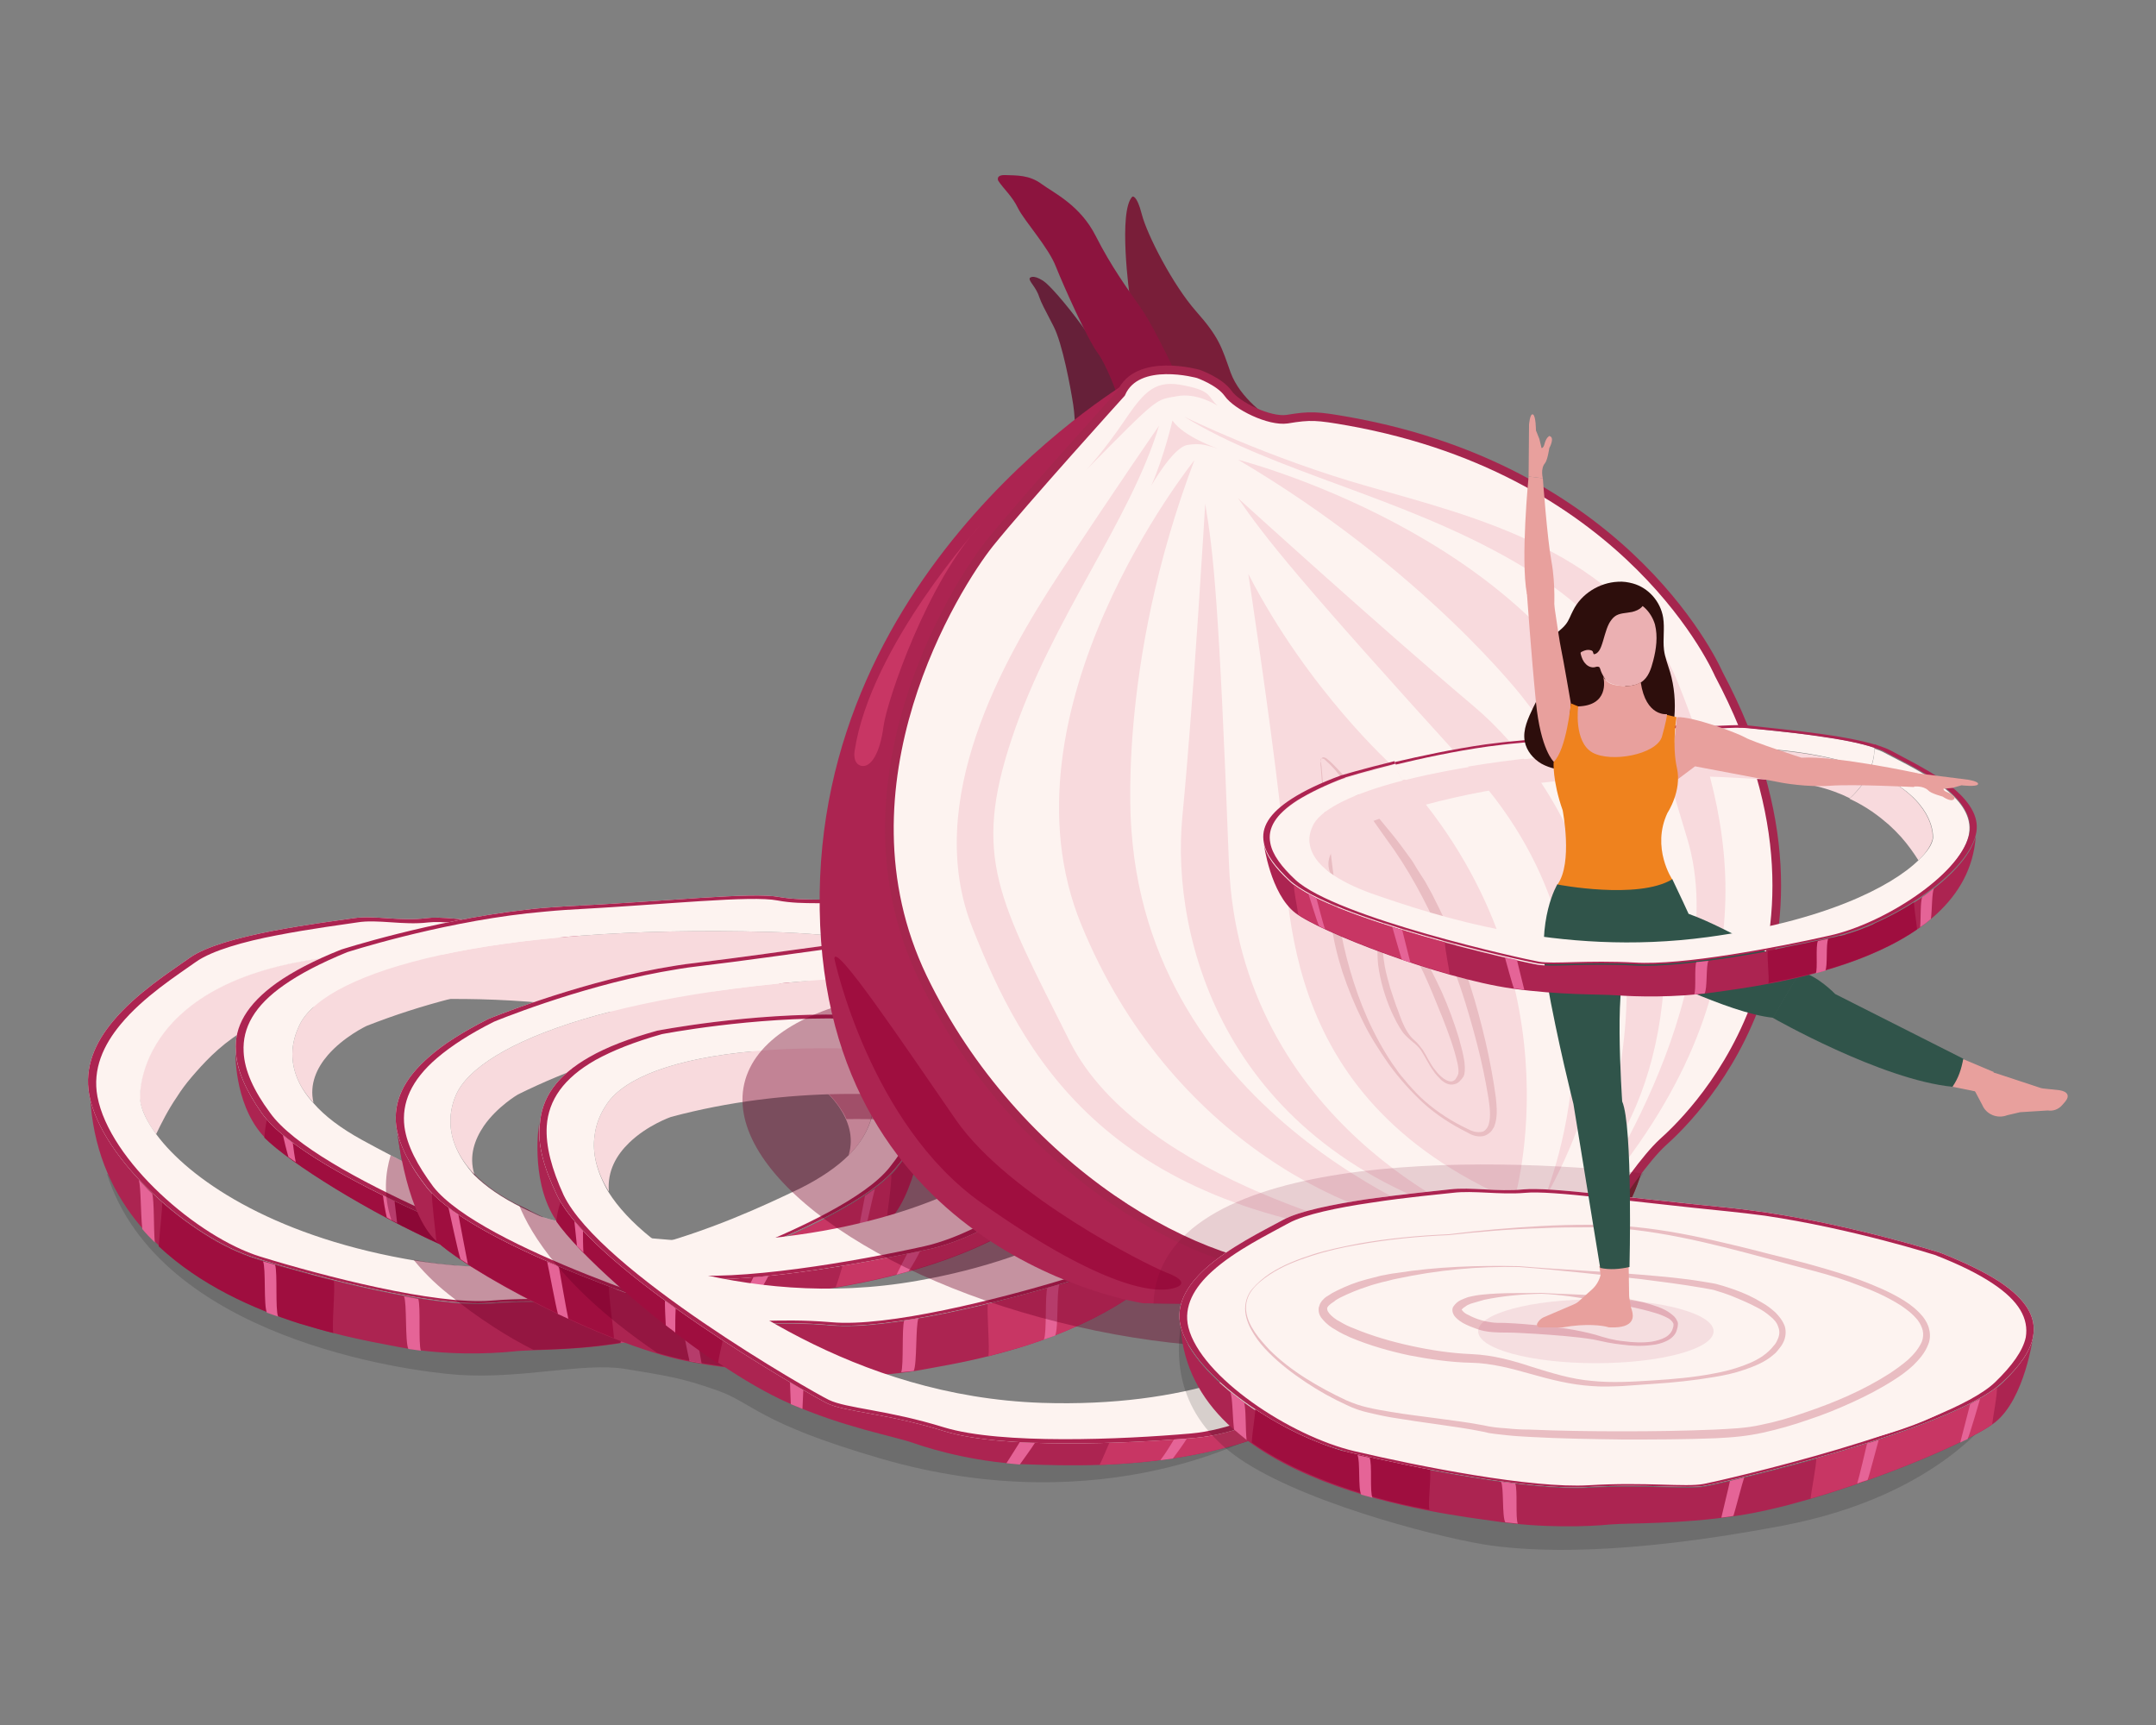 <?xml version="1.0" encoding="utf-8"?>
<!-- Generator: Adobe Illustrator 25.0.0, SVG Export Plug-In . SVG Version: 6.00 Build 0)  -->
<svg version="1.1" id="Layer_1" xmlns="http://www.w3.org/2000/svg" xmlns:xlink="http://www.w3.org/1999/xlink" x="0px" y="0px"
	 viewBox="0 0 500 400" style="enable-background:new 0 0 500 400;" xml:space="preserve">
<rect x="0" y="0" width="500" height="400" fill="#808080" stroke="none"/>
<style type="text/css">
	.st0{opacity:0.15;fill:#060000;}
	.st1{fill:#AC2451;}
	.st2{fill:#C83664;}
	.st3{fill:#E56497;}
	.st4{fill:#9F0E3F;}
	.st5{fill:#F8DADD;}
	.st6{fill:#FDF3F0;}
	.st7{opacity:0.4;fill:#710129;}
	.st8{opacity:0.4;}
	.st9{fill:#710129;}
	.st10{fill:#791E39;}
	.st11{fill:#662039;}
	.st12{fill:#8C143E;}
	.st13{fill:#6F242F;}
	.st14{fill:#FDF3F0;stroke:#A5264E;stroke-width:2;stroke-miterlimit:10;}
	.st15{fill:#E9BDC2;}
	.st16{opacity:0.15;fill:#710129;}
	.st17{opacity:0.1;fill:#AC2451;}
	.st18{fill:#E8A09D;}
	.st19{fill:#30544A;}
	.st20{fill:#2D0E0C;}
	.st21{fill:#EBB0B2;}
	.st22{fill:#EF821E;}
</style>
<g>
	<g>
		<path class="st0" d="M292.9,332.1c0,0-36.2,21.4-88.7,6.1c-28.5-8.3-29.4-12.8-37.9-15.8c-8.5-3-11.9-3.4-21.5-5
			c-9.6-1.5-23.6,2.4-38.6,1.4c-12.3-0.9-69.3-8.6-81.4-46.6c0,0,57,30.9,72.7,31.8c15.7,0.9,50.7,1.7,50.7,1.7l13.5,5.7l63.1,17.5
			L292.9,332.1z"/>
		<g>
			<g>
				<path class="st1" d="M215,257L215,257c-0.6,4.4-3.1,9-7,13.9c-11.4,14.3-63.4,30-67.6,31c-4.2,1-13.4-0.7-26.6,0.4
					c-13.3,1-39.5-5.8-54.4-10.4c-14.9-4.6-35.6-22.7-38.5-37.8c2.4,47.7,60.4,56,71.3,58.2c10.9,2.1,21.7,1.6,26.6,1.1
					c4.9-0.6,15.4,0,28.8-2.6c19.6-3.8,52.2-21,58.9-28.1C213.1,275.6,215,257,215,257z"/>
				<path class="st2" d="M206.7,272.3c-7.4,7.7-25.7,15.6-41.2,21.4c0.1,1.6-1.2,10.3-1.3,12c16.9-6.5,35.3-16.7,41.3-22.2
					C205.7,282.1,206.9,273.7,206.7,272.3z"/>
				<path class="st3" d="M200.6,277.3c-0.3,1.6-1.9,10.1-2.3,11.5c0.6-0.4,1.1-0.7,1.7-1.1c0.6-1.7,2.4-10.3,2.9-12
					C202.1,276.2,201.4,276.8,200.6,277.3z"/>
				<path class="st3" d="M177.1,289.2c-0.3,1.7-1.9,10.4-2.3,12c0.8-0.4,1.6-0.7,2.4-1.1c0.5-1.7,2.2-10.4,2.6-12.1
					C178.9,288.4,178,288.8,177.1,289.2z"/>
				<path class="st3" d="M145.9,300.4c-0.2,1.4-1.7,9.7-2,11c0.9-0.1,1.8-0.3,2.8-0.5c0.4-1.5,2.1-10,2.4-11.6
					C148,299.7,146.9,300.1,145.9,300.4z"/>
				<path class="st4" d="M57.5,291.3c-0.3-0.1-0.6-0.2-0.9-0.3c-0.2-0.1-0.4-0.2-0.6-0.3c-0.3-0.1-0.5-0.2-0.8-0.3
					c-0.2-0.1-0.5-0.2-0.7-0.3c-0.2-0.1-0.5-0.2-0.7-0.3c-0.2-0.1-0.5-0.2-0.7-0.4c-0.2-0.1-0.4-0.2-0.7-0.3
					c-0.3-0.1-0.5-0.3-0.8-0.4c-0.2-0.1-0.4-0.2-0.6-0.3c-0.3-0.2-0.6-0.3-0.9-0.5c-0.2-0.1-0.3-0.2-0.5-0.3c-0.3-0.2-0.7-0.4-1-0.6
					c-0.1-0.1-0.2-0.1-0.3-0.2c-3.6-2.2-7.3-4.9-10.7-7.9c0.1,1.2-0.6,7-0.8,10.1c9.6,9,21.9,14.5,32.6,17.9
					c2.8,0.8,5.4,1.6,7.9,2.2c-0.4-1.6,0.5-10.4,0.1-12.1c-0.8-0.2-1.6-0.4-2.4-0.6c-0.1,0-0.2-0.1-0.3-0.1
					c-0.8-0.2-1.5-0.4-2.3-0.6c0,0,0,0,0,0c-1.6-0.4-3.2-0.9-4.7-1.3c0,0-0.1,0-0.1,0c-1.5-0.4-3-0.8-4.3-1.3c-0.1,0-0.1,0-0.2,0
					c-0.6-0.2-1.2-0.4-1.8-0.5c-0.1,0-0.2-0.1-0.3-0.1c-0.6-0.2-1.2-0.4-1.8-0.6c-0.4-0.1-0.9-0.3-1.3-0.4
					C57.8,291.5,57.6,291.4,57.5,291.3z"/>
				<path class="st3" d="M97.6,313.2c-0.6-1.6,0-10.3-0.6-12c-1.1-0.2-2.2-0.4-3.3-0.6c0.7,1.7,0.2,10.5,1,12.2
					C95.7,312.9,96.6,313.1,97.6,313.2z"/>
				<path class="st3" d="M63.8,293.3c-1-0.3-1.9-0.6-2.8-0.8c0.7,1.6,0.1,10.2,0.9,11.9c0.9,0.3,1.7,0.6,2.6,0.9
					C63.8,303.7,64.4,295.1,63.8,293.3z"/>
				<path class="st3" d="M33,285c0.9,1.1,1.9,2.1,2.9,3.1c-0.3-3.4-0.1-9.5-0.6-11.3c-0.5-0.5-1.1-1-1.6-1.6c0,0,0,0,0,0
					c-0.5-0.5-1-1.1-1.5-1.6C32.7,275.4,32.6,281.2,33,285z"/>
			</g>
			<path class="st5" d="M202.5,256.8c0.2-2.4-0.2-4.9-1.2-7.2c-5.2-12.4-39.2-25.7-101.1-28.4c-63.2-2.7-67.9,27.1-67.8,33.1
				c0,0.3,0,0.5,0,0.6c0.3,2.2,1.5,5,3.8,8.1c1.2-2.5,2.8-5.7,4.8-8.6c1-1.6,2.2-3.2,3.4-4.6c5.4-6.3,14-15.6,32.5-16.7
				c12-0.7,62.6-7.6,109.8,16.2c0,0,4.7,2.8,7.9,7.4c2.1,3.1,3.5,6.9,2.2,11.2C200.3,264.4,202.1,260.6,202.5,256.8z"/>
			<path class="st6" d="M215,257c0.8-5.6-1.4-11-7.7-16.4c-3.3-2.9-7.7-5.7-13.4-8.7c0,0-19.1-8-39.4-12c-2.8-0.5-5.6-1-8.5-1.4
				c-23.1-2.9-41.1-6.4-47.1-5.6c-6.1,0.8-11.9-0.7-16.8,0c-2.6,0.4-10.7,1.4-19.1,3c-7.6,1.5-15.2,3.5-19,6.2
				c-4.5,3.2-12.4,8.2-17.8,14.7c-4.1,4.9-6.7,10.6-5.5,17.1c2.9,15.1,23.6,33.2,38.5,37.8c14.9,4.6,41.1,11.4,54.4,10.4
				c13.3-1,22.4,0.6,26.6-0.4c4.2-1,56.2-16.7,67.6-31C211.8,266.1,214.3,261.5,215,257z M196.8,267.9c-2.7,2.7-6.5,5.3-11.3,7.7
				c-16.7,8-50.6,23.8-91.6,16.3c-31.4-5.7-50.1-18.7-57.6-28.8c-2.3-3.1-3.6-5.9-3.8-8.1c0-0.2,0-0.4,0-0.6
				c-0.1-6,4.6-35.8,67.8-33.1c61.8,2.7,95.9,16,101.1,28.4c1,2.4,1.4,4.8,1.2,7.2C202.1,260.6,200.3,264.4,196.8,267.9z"/>
			<path class="st1" d="M215,257c0.8-5.6-1.4-11-7.7-16.4c-3.3-2.9-7.7-5.7-13.4-8.7c0,0-19.1-8-39.4-12c-2.8-0.5-5.6-1-8.5-1.4
				c-23.1-2.9-41.1-6.4-47.1-5.6c-6.1,0.8-11.9-0.7-16.8,0c-2.6,0.4-10.7,1.4-19.1,3c-7.6,1.5-15.2,3.5-19,6.2
				c-4.5,3.2-12.4,8.2-17.8,14.7c-4.1,4.9-6.7,10.6-5.5,17.1c2.9,15.1,23.6,33.2,38.5,37.8c14.9,4.6,41.1,11.4,54.4,10.4
				c13.3-1,22.4,0.6,26.6-0.4c4.2-1,56.2-16.7,67.6-31C211.8,266.1,214.3,261.5,215,257z M206.3,270.7
				c-11.2,14.1-62.2,29.5-66.4,30.5c-4.2,1-13.1-0.7-26.1,0.4c-13,1-38.8-5.7-53.4-10.2c-14.6-4.5-35-22.3-37.8-37.1
				c-1.2-6.4,1.4-12,5.4-16.8c5.3-6.4,13-11.3,17.5-14.5c3.7-2.6,11.2-4.7,18.6-6.1c8.2-1.6,16.2-2.6,18.7-3
				c4.8-0.8,10.6,0.7,16.5,0c6-0.7,23.6,2.6,46.3,5.5c2.8,0.4,5.5,0.8,8.3,1.3c19.9,3.9,38.7,11.8,38.7,11.8
				c5.6,2.9,9.9,5.7,13.2,8.5c6.1,5.3,8.3,10.6,7.5,16.1C212.6,261.4,210.1,265.9,206.3,270.7z"/>
		</g>
		<g>
			<g>
				<path class="st1" d="M54.6,243.7L54.6,243.7c0.3,4.5,2.5,9.2,6.1,14.4c10.7,15.1,64,34.5,68.4,35.8c4.4,1.3,14.1,0.3,28,2.3
					c13.9,2,42.1-3,58.2-6.5c16.1-3.5,39.5-20.1,43.9-35c-9.2,39.6-69.3,44.6-81,45.9c-11.7,1.4-23,0.1-28-0.8
					c-5.1-0.9-16.2-1.1-30-4.6c-20.3-5.2-53-24.7-59.5-32.2C54.2,255.4,54.6,243.7,54.6,243.7z"/>
				<path class="st4" d="M61.9,259.6c7.1,8.2,25.6,17.4,41.4,24.3c-0.2,1.6-0.4,3.3-0.5,5c-17.2-7.7-35.6-19.2-41.5-25.1
					C61.4,262.3,61.6,261,61.9,259.6z"/>
				<path class="st2" d="M239.1,278.2c-0.2,1.4-0.5,3-1,4.7c-13.8,9.1-31.4,13.4-44.3,15.6c0.6-1.6,1.1-3.3,1.6-5
					c7.3-1.2,14.2-2.6,19.7-3.8C222.5,288.1,231.3,283.8,239.1,278.2z"/>
				<path class="st3" d="M67.9,265c0.2,1.6,0.4,3.1,0.7,4.5c-0.6-0.4-1.1-0.8-1.7-1.2c-0.5-1.7-0.9-3.4-1.3-5.1
					C66.4,263.8,67.1,264.4,67.9,265z"/>
				<path class="st3" d="M91.5,278.5c0.2,1.8,0.4,3.5,0.6,5.1c-0.8-0.4-1.6-0.8-2.4-1.3c-0.4-1.7-0.7-3.5-0.9-5.2
					C89.7,277.7,90.6,278.1,91.5,278.5z"/>
				<path class="st3" d="M123.3,291.9c0.1,1.4,0.2,2.8,0.4,4.1c-0.9-0.2-1.9-0.4-2.9-0.7c-0.3-1.5-0.6-3.1-0.8-4.7
					C121.2,291.1,122.3,291.5,123.3,291.9z"/>
				<path class="st3" d="M172.3,301.1c0.8-1.6,1.6-3.2,2.4-4.9c1.1-0.1,2.3-0.2,3.5-0.3c-0.9,1.7-1.9,3.4-2.9,5
					C174.4,301,173.3,301,172.3,301.1z"/>
				<path class="st3" d="M210.4,290.7c1-0.2,2-0.4,3-0.6c-0.8,1.6-1.7,3.2-2.7,4.7c-0.9,0.3-1.9,0.5-2.8,0.8
					C208.7,294,209.5,292.4,210.4,290.7z"/>
				<path class="st3" d="M239,282.4c1-1.9,2-4,2.9-6.2c1.2-1,2.5-1.9,3.6-3c-1,2.3-2.1,4.6-3.4,6.9C241.1,280.9,240,281.7,239,282.4
					z"/>
			</g>
			<path class="st5" d="M67.8,244.4c0-2.4,0.7-4.9,1.9-7.2c6.5-12,43.6-22.9,108.9-21.1c66.7,1.8,69,31.9,68.3,37.9
				c0,0.3-0.1,0.5-0.1,0.6c-0.5,2.2-2.1,4.9-4.8,7.8c-1-2.6-2.5-5.8-4.2-9c-1-1.7-2-3.4-3.1-4.8c-5.1-6.7-13.4-16.6-32.7-19
				c-12.6-1.6-65.1-12.1-117,8.3c0,0-5.3,2.5-9,6.8c-2.5,2.9-4.3,6.7-3.3,11C69.3,252.1,67.8,248.2,67.8,244.4z"/>
			<path class="st6" d="M60.7,258.1c10.7,15.1,64,34.5,68.4,35.8c4.4,1.3,14.1,0.3,28,2.3c13.9,2,42.1-3,58.2-6.5
				c16.1-3.5,39.5-20.1,43.9-35c1.9-6.4-0.4-12.3-4.2-17.5c-5.1-6.9-12.9-12.4-17.4-16c-3.7-3-11.6-5.6-19.4-7.6
				c-8.6-2.2-17.1-3.8-19.8-4.4c-5.1-1.1-11.4-0.1-17.7-1.2c-6.3-1.2-25.6,1-50.1,2.2c-3,0.2-6,0.4-9,0.8
				c-21.7,2.5-42.5,9.2-42.5,9.2c-6.3,2.5-11.2,5.1-14.9,7.7c-7,5-9.9,10.2-9.5,15.8C54.9,248.2,57.1,253,60.7,258.1z M67.8,244.4
				c0-2.4,0.7-4.9,1.9-7.2c6.5-12,43.6-22.9,108.9-21.1c66.7,1.8,69,31.9,68.3,37.9c0,0.3-0.1,0.5-0.1,0.6c-0.5,2.2-2.1,4.9-4.8,7.8
				c-8.8,9.5-29.7,21.2-63.2,24.7c-43.8,4.6-78-13.6-94.9-22.8c-4.9-2.7-8.6-5.5-11.2-8.5C69.3,252.1,67.8,248.2,67.8,244.4z"/>
			<path class="st1" d="M60.7,258.1c10.7,15.1,64,34.5,68.4,35.8c4.4,1.3,14.1,0.3,28,2.3c13.9,2,42.1-3,58.2-6.5
				c16.1-3.5,39.5-20.1,43.9-35c1.9-6.4-0.4-12.3-4.2-17.5c-5.1-6.9-12.9-12.4-17.4-16c-3.7-3-11.6-5.6-19.4-7.6
				c-8.6-2.2-17.1-3.8-19.8-4.4c-5.1-1.1-11.4-0.1-17.7-1.2c-6.3-1.2-25.6,1-50.1,2.2c-3,0.2-6,0.4-9,0.8
				c-21.7,2.5-42.5,9.2-42.5,9.2c-6.3,2.5-11.2,5.1-14.9,7.7c-7,5-9.9,10.2-9.5,15.8C54.9,248.2,57.1,253,60.7,258.1z M56.5,243.9
				c-0.3-5.6,2.5-10.7,9.4-15.5c3.7-2.6,8.5-5.1,14.6-7.6c0,0,20.4-6.6,41.7-9c3-0.3,5.9-0.6,8.9-0.8c24.1-1.3,43-3.4,49.2-2.2
				c6.2,1.2,12.4,0.1,17.4,1.2c2.6,0.6,11,2.1,19.4,4.3c7.7,2,15.4,4.5,19.1,7.5c4.4,3.5,12.1,8.9,17.1,15.7
				c3.8,5.1,6,10.9,4.1,17.1c-4.3,14.6-27.4,30.9-43.1,34.4c-15.8,3.5-43.5,8.3-57.1,6.4c-13.6-1.9-23.2-0.9-27.5-2.2
				c-4.3-1.3-56.6-20.3-67.1-35.2C58.9,253,56.7,248.3,56.5,243.9z"/>
		</g>
		<g>
			<path class="st7" d="M109.3,293.7C109.3,293.6,109.3,293.6,109.3,293.7c-0.3-0.2-0.6-0.4-0.8-0.5c-0.2-0.1-0.4-0.3-0.6-0.4
				c-0.3-0.2-0.6-0.4-0.9-0.6c0,0-0.1,0-0.1,0c0,0-0.1,0-0.1-0.1l0,0c-0.2-0.1-0.4-0.2-0.5-0.4c-0.2-0.2-0.5-0.3-0.7-0.5
				c-0.2-0.1-0.4-0.3-0.5-0.4c-0.2-0.1-0.4-0.3-0.6-0.4c-0.2-0.1-0.4-0.3-0.6-0.4c-0.3-0.2-0.5-0.4-0.7-0.6
				c-0.1-0.1-0.3-0.2-0.4-0.3c-0.2-0.1-0.3-0.3-0.5-0.4c-0.1-0.1-0.1-0.1-0.2-0.2c-0.3-0.1-0.6-0.3-0.9-0.4c-0.3-0.2-0.7-0.3-1-0.5
				c-0.3-0.1-0.6-0.3-1-0.4c-0.3-0.2-0.7-0.3-1-0.5c-0.3-0.2-0.7-0.3-1-0.5c-0.6-0.3-1.1-0.5-1.7-0.8c-0.3-0.2-0.6-0.3-1-0.5
				c-0.4-0.2-0.7-0.4-1.1-0.5c-0.3-0.2-0.6-0.3-0.9-0.5c-0.4-0.2-0.9-0.4-1.3-0.7c-0.1-0.1-0.2-0.1-0.4-0.2
				c-2-5.9-1.4-11.2-0.2-15.1c0.8,0.4,1.7,0.9,2.6,1.3c-0.4-2.1-0.7-4-0.9-5.5c0.8-1.6,1.5-2.5,1.5-2.5l16.2,10.9c0,0,0,0,0,0.1
				c2.7,2.8,6.4,5.4,11.3,7.7c0.4,0.2,0.8,0.4,1.2,0.6l40.8,27.4c0,0,1.4,4.5,1.1,8.4c-1.7-0.3-3.4-0.6-5.3-0.9
				c-4.3-0.9-9.1-2.4-14.2-4.2c-8.7,1.5-16.1,1.7-21.2,1.8c-6-3-12.6-7.2-19.7-12.9c-3.4-2.7-6-5.4-8.1-8
				C100.5,293,105,293.4,109.3,293.7z"/>
			<g>
				<path class="st1" d="M92,261.3L92,261.3c0.6,4.4,3.1,9.1,6.9,14c11.3,14.4,63.2,30.5,67.4,31.5c4.2,1,13.4-0.6,26.6,0.6
					c13.3,1.1,39.6-5.5,54.5-10c14.9-4.5,35.8-22.4,38.8-37.6c-2.7,47.7-60.8,55.6-71.7,57.7c-10.9,2.1-21.7,1.5-26.6,0.9
					c-4.9-0.6-15.4-0.1-28.7-2.8c-19.6-3.9-52.1-21.4-58.7-28.5C93.8,279.9,92,261.3,92,261.3z"/>
				<path class="st4" d="M100.2,276.6c7.4,7.8,25.6,15.8,41,21.7c-0.1,1.6,1.1,10.3,1.2,12c-16.8-6.6-35.2-17-41.2-22.5
					C101.1,286.4,100,278,100.2,276.6z"/>
				<path class="st3" d="M106.3,281.6c0.3,1.6,1.9,10.1,2.2,11.5c-0.6-0.4-1.1-0.7-1.7-1.1c-0.6-1.7-2.4-10.4-2.8-12
					C104.7,280.6,105.5,281.1,106.3,281.6z"/>
				<path class="st3" d="M129.6,293.7c0.3,1.7,1.8,10.4,2.2,12.1c-0.8-0.4-1.6-0.7-2.4-1.1c-0.5-1.7-2.1-10.4-2.5-12.1
					C127.8,292.9,128.7,293.3,129.6,293.7z"/>
				<path class="st3" d="M160.8,305.1c0.2,1.4,1.7,9.8,1.9,11c-0.9-0.2-1.8-0.3-2.8-0.5c-0.4-1.5-2-10-2.3-11.6
					C158.7,304.4,159.8,304.8,160.8,305.1z"/>
				<path class="st2" d="M249.3,296.7c0.3-0.1,0.6-0.2,0.9-0.3c0.2-0.1,0.4-0.2,0.6-0.2c0.3-0.1,0.5-0.2,0.8-0.3
					c0.2-0.1,0.5-0.2,0.7-0.3c0.2-0.1,0.5-0.2,0.7-0.3c0.2-0.1,0.5-0.2,0.7-0.4c0.2-0.1,0.4-0.2,0.7-0.3c0.3-0.1,0.5-0.3,0.8-0.4
					c0.2-0.1,0.4-0.2,0.6-0.3c0.3-0.2,0.6-0.3,0.9-0.5c0.2-0.1,0.3-0.2,0.5-0.3c0.3-0.2,0.7-0.4,1-0.6c0.1-0.1,0.2-0.1,0.3-0.2
					c3.6-2.2,7.3-4.8,10.7-7.8c-0.1,1.2,0.6,7,0.7,10.1c-9.6,8.9-22,14.3-32.8,17.7c-2.8,0.8-5.4,1.5-7.9,2.2
					c0.4-1.6-0.4-10.4-0.1-12.1c0.8-0.2,1.6-0.4,2.4-0.6c0.1,0,0.2-0.1,0.3-0.1c0.8-0.2,1.5-0.4,2.3-0.6c0,0,0,0,0,0
					c1.6-0.4,3.2-0.8,4.7-1.3c0,0,0.1,0,0.1,0c1.5-0.4,3-0.8,4.4-1.2c0.1,0,0.1,0,0.2,0c0.6-0.2,1.2-0.4,1.8-0.5
					c0.1,0,0.2-0.1,0.3-0.1c0.6-0.2,1.2-0.4,1.8-0.5c0.4-0.1,0.9-0.3,1.4-0.4C249,296.8,249.1,296.7,249.3,296.7z"/>
				<path class="st3" d="M209,318.2c0.6-1.6,0.1-10.3,0.7-12c1.1-0.2,2.2-0.3,3.3-0.5c-0.7,1.7-0.3,10.5-1.1,12.2
					C210.9,318,210,318.1,209,318.2z"/>
				<path class="st3" d="M242.9,298.6c1-0.3,1.9-0.5,2.8-0.8c-0.7,1.6-0.2,10.2-1,11.9c-0.9,0.3-1.7,0.6-2.6,0.9
					C242.8,309,242.3,300.3,242.9,298.6z"/>
				<path class="st3" d="M273.8,290.5c-0.9,1.1-1.9,2.1-2.9,3.1c0.3-3.4,0.1-9.5,0.7-11.3c0.5-0.5,1.1-1,1.6-1.6c0,0,0,0,0,0
					c0.5-0.5,1-1,1.5-1.6C274.2,280.8,274.2,286.7,273.8,290.5z"/>
			</g>
			<path class="st5" d="M104.5,261.2c-0.2-2.4,0.2-4.9,1.2-7.2c5.2-12.3,39.4-25.4,101.2-27.7c63.2-2.3,67.7,27.5,67.5,33.6
				c0,0.3,0,0.5,0,0.6c-0.3,2.2-1.6,5-3.9,8.1c-1.2-2.5-2.8-5.7-4.7-8.7c-1-1.6-2.2-3.2-3.4-4.6c-5.3-6.3-13.9-15.7-32.4-16.9
				c-12-0.8-62.5-8.1-109.9,15.4c0,0-4.8,2.8-7.9,7.3c-2.1,3.1-3.5,6.9-2.2,11.2C106.6,268.7,104.8,264.9,104.5,261.2z"/>
			<path class="st6" d="M98.9,275.2c11.3,14.4,63.2,30.5,67.4,31.5c4.2,1,13.4-0.6,26.6,0.6c13.3,1.1,39.6-5.5,54.5-10
				c14.9-4.5,35.8-22.4,38.8-37.6c1.3-6.5-1.3-12.2-5.4-17.1c-5.4-6.5-13.2-11.6-17.7-14.8c-3.7-2.7-11.4-4.8-18.9-6.4
				c-8.3-1.7-16.5-2.7-19-3.2c-4.9-0.8-10.8,0.6-16.8-0.2c-6.1-0.8-24.1,2.5-47.2,5.3c-2.8,0.3-5.7,0.8-8.5,1.3
				c-20.3,3.8-39.5,11.7-39.5,11.7c-5.7,2.9-10.2,5.7-13.5,8.6c-6.3,5.4-8.5,10.7-7.8,16.3C92.6,265.7,95.1,270.3,98.9,275.2z
				 M104.5,261.2c-0.2-2.4,0.2-4.9,1.2-7.2c5.2-12.3,39.4-25.4,101.2-27.7c63.2-2.3,67.7,27.5,67.5,33.6c0,0.3,0,0.5,0,0.6
				c-0.3,2.2-1.6,5-3.9,8.1c-7.6,10-26.4,22.9-57.8,28.4c-41,7.2-74.8-8.8-91.5-16.9c-4.9-2.4-8.6-5-11.3-7.7
				C106.6,268.7,104.8,264.9,104.5,261.2z"/>
			<path class="st1" d="M98.9,275.2c11.3,14.4,63.2,30.5,67.4,31.5c4.2,1,13.4-0.6,26.6,0.6c13.3,1.1,39.6-5.5,54.5-10
				c14.9-4.5,35.8-22.4,38.8-37.6c1.3-6.5-1.3-12.2-5.4-17.1c-5.4-6.5-13.2-11.6-17.7-14.8c-3.7-2.7-11.4-4.8-18.9-6.4
				c-8.3-1.7-16.5-2.7-19-3.2c-4.9-0.8-10.8,0.6-16.8-0.2c-6.1-0.8-24.1,2.5-47.2,5.3c-2.8,0.3-5.7,0.8-8.5,1.3
				c-20.3,3.8-39.5,11.7-39.5,11.7c-5.7,2.9-10.2,5.7-13.5,8.6c-6.3,5.4-8.5,10.7-7.8,16.3C92.6,265.7,95.1,270.3,98.9,275.2z
				 M93.8,261.3c-0.7-5.5,1.5-10.8,7.6-16c3.3-2.8,7.6-5.6,13.2-8.4c0,0,18.8-7.8,38.7-11.5c2.8-0.5,5.6-1,8.3-1.3
				c22.7-2.7,40.4-6,46.3-5.2c6,0.8,11.7-0.6,16.5,0.2c2.5,0.4,10.5,1.4,18.7,3.1c7.4,1.5,14.9,3.6,18.6,6.3
				c4.4,3.2,12.1,8.2,17.4,14.6c3.9,4.8,6.5,10.5,5.3,16.8c-2.9,14.8-23.4,32.4-38.1,36.9c-14.6,4.4-40.5,11-53.5,9.8
				c-13-1.1-22,0.5-26.1-0.5c-4.2-1-55.1-16.8-66.2-30.9C96.8,270.2,94.4,265.7,93.8,261.3z"/>
		</g>
		<path class="st7" d="M120.4,279.5c0.3,0.2,0.6,0.3,1,0.5c1.5,0.7,3.2,1.5,4.9,2.4c5.5,1.5,11.3,2.9,17.5,3.8l38.9,31.7
			c-5.6-0.2-13.8-0.5-23.5-2.5c-2.1-0.4-4.4-1-6.8-1.7C130.7,299,123,286,120.4,279.5z"/>
		<g class="st8">
			<path class="st9" d="M215,257c0,0-0.1,1.2-0.4,3.2c-5.9-0.5-12-0.8-18.3-0.7c-0.4-1-1-1.9-1.6-2.8c-2-2.9-4.7-5.1-6.3-6.4
				c5.5,0.3,15.1,0.9,26.6,2C215.2,253.9,215.2,255.5,215,257z"/>
			<path class="st9" d="M257.8,259.3c-1.1,3-2.4,5.7-4,8.3c-4.2-1.2-8.6-2.4-13.4-3.4c0.6-0.6,1.2-1.1,1.7-1.7
				c-0.8-2-1.9-4.5-3.1-6.9C245.3,256.6,251.7,257.8,257.8,259.3z"/>
			<path class="st9" d="M285,268.8c-0.8,3.3-1.8,6.4-3.1,9.3c-3.4-1.6-8.3-3.7-14.3-6c1.2-1.2,2.2-2.4,3.1-3.6
				c-0.9-2-2.1-4.4-3.5-6.8C273.8,263.8,279.9,266.1,285,268.8z"/>
		</g>
		<g>
			<g>
				<path class="st1" d="M125,260.6L125,260.6c-0.3,4.8,1.2,10.3,4.1,16.3c8.5,17.8,58.5,46.3,62.7,48.4c4.1,2,13.9,2.3,27.3,6.5
					c13.4,4.1,41.9,2.9,58.3,1.5c16.3-1.5,41.7-15.8,48-31.2c-14.4,41.2-74.4,37.8-86.1,37.5c-11.7-0.2-22.7-3.3-27.5-5
					c-4.9-1.7-15.8-3.5-29-9.3c-19.3-8.5-49-34.2-54.4-43.2C123,273.1,125,260.6,125,260.6z"/>
				<path class="st4" d="M130,278.8c5.9,9.9,22.9,22.4,37.6,32.1c-0.4,1.7-0.8,3.5-1.1,5.3c-15.9-10.7-32.6-25.8-37.5-33
					C129.2,281.6,129.5,280.1,130,278.8z"/>
				<path class="st2" d="M302.4,324.5c-0.4,1.5-0.9,3.1-1.6,4.9c-14.9,7.8-32.8,9.8-45.8,10.3c0.8-1.6,1.5-3.4,2.3-5.2
					c7.4-0.2,14.4-0.7,20-1.2C284.7,332.6,293.9,329.3,302.4,324.5z"/>
				<path class="st3" d="M135.2,285.4c0,1.7,0,3.4,0.1,5c-0.5-0.5-1-1-1.5-1.5c-0.2-1.9-0.4-3.8-0.6-5.7
					C133.9,283.9,134.5,284.7,135.2,285.4z"/>
				<path class="st3" d="M156.7,303.4c-0.1,1.9-0.1,3.8-0.1,5.6c-0.7-0.6-1.5-1.1-2.2-1.7c-0.1-1.9-0.2-3.8-0.2-5.7
					C155,302.1,155.9,302.8,156.7,303.4z"/>
				<path class="st3" d="M186.3,322.3c-0.1,1.5-0.1,3-0.2,4.4c-0.9-0.4-1.8-0.7-2.7-1.1c-0.1-1.7-0.1-3.4-0.2-5.1
					C184.3,321.2,185.4,321.8,186.3,322.3z"/>
				<path class="st3" d="M233.4,339.3c1-1.5,2-3.2,3.1-4.9c1.1,0.1,2.3,0.1,3.5,0.2c-1.1,1.7-2.3,3.3-3.5,5
					C235.4,339.5,234.4,339.4,233.4,339.3z"/>
				<path class="st3" d="M272.3,333.7c1-0.1,2.1-0.2,3-0.2c-1,1.6-2.1,3.1-3.3,4.7c-1,0.1-1.9,0.3-2.9,0.4
					C270.3,337,271.3,335.4,272.3,333.7z"/>
				<path class="st3" d="M301.7,328.9c1.2-1.9,2.5-4,3.7-6.2c1.4-0.8,2.7-1.7,4-2.7c-1.3,2.3-2.7,4.6-4.3,6.9
					C303.9,327.7,302.8,328.3,301.7,328.9z"/>
			</g>
			<path class="st5" d="M137.9,263.3c0.3-2.6,1.3-5.1,2.9-7.4c8.1-11.9,46.1-18.2,110.2-6.9c65.6,11.6,63.8,44.2,62.3,50.6
				c-0.1,0.3-0.1,0.5-0.2,0.7c-0.8,2.3-2.7,5-5.8,7.7c-0.7-2.9-1.7-6.6-3-10.2c-0.7-2-1.5-3.9-2.5-5.7c-4.1-7.9-11-19.7-29.7-25.1
				c-12.2-3.5-62.7-22.4-116.5-8c0,0-5.5,1.9-9.7,6c-2.9,2.8-5.1,6.5-4.7,11.3C138.4,271.8,137.3,267.4,137.9,263.3z"/>
			<path class="st6" d="M129.1,277c8.5,17.8,58.5,46.3,62.7,48.4c4.1,2,13.9,2.3,27.3,6.5c13.4,4.1,41.9,2.9,58.3,1.5
				c16.3-1.5,41.7-15.8,48-31.2c2.7-6.6,1.3-13.3-1.8-19.3c-4.1-8.1-11.1-15.2-15-19.7c-3.2-3.7-10.7-7.6-18.1-11
				c-8.2-3.6-16.4-6.5-18.9-7.6c-4.9-2-11.2-1.7-17.3-3.9c-6.1-2.2-25.4-2.7-49.7-4.9c-3-0.3-6-0.4-9-0.5
				c-21.7-0.5-43.2,3.7-43.2,3.7c-6.5,1.8-11.7,3.8-15.7,6.1c-7.6,4.3-11.1,9.5-11.5,15.6C124.6,265.5,126.2,270.9,129.1,277z
				 M137.9,263.3c0.3-2.6,1.3-5.1,2.9-7.4c8.1-11.9,46.1-18.2,110.2-6.9c65.6,11.6,63.8,44.2,62.3,50.6c-0.1,0.3-0.1,0.5-0.2,0.7
				c-0.8,2.3-2.7,5-5.8,7.7c-10,8.9-32.1,18.4-65.7,17.3c-43.8-1.5-75.2-26-90.5-38.2c-4.5-3.6-7.8-7.2-10-10.7
				C138.4,271.8,137.3,267.4,137.9,263.3z"/>
			<path class="st1" d="M129.1,277c8.5,17.8,58.5,46.3,62.7,48.4c4.1,2,13.9,2.3,27.3,6.5c13.4,4.1,41.9,2.9,58.3,1.5
				c16.3-1.5,41.7-15.8,48-31.2c2.7-6.6,1.3-13.3-1.8-19.3c-4.1-8.1-11.1-15.2-15-19.7c-3.2-3.7-10.7-7.6-18.1-11
				c-8.2-3.6-16.4-6.5-18.9-7.6c-4.9-2-11.2-1.7-17.3-3.9c-6.1-2.2-25.4-2.7-49.7-4.9c-3-0.3-6-0.4-9-0.5
				c-21.7-0.5-43.2,3.7-43.2,3.7c-6.5,1.8-11.7,3.8-15.7,6.1c-7.6,4.3-11.1,9.5-11.5,15.6C124.6,265.5,126.2,270.9,129.1,277z
				 M126.8,261.1c0.4-6,3.9-11.1,11.3-15.3c4-2.2,9-4.2,15.4-6c0,0,21-4.1,42.4-3.6c3,0.1,5.9,0.2,8.8,0.5
				c23.9,2.2,42.8,2.6,48.8,4.8c6,2.2,12.2,1.9,17,3.8c2.5,1,10.5,3.8,18.6,7.4c7.3,3.3,14.6,7.1,17.8,10.8
				c3.8,4.4,10.7,11.3,14.7,19.3c3,6,4.5,12.5,1.8,19c-6.2,15.1-31.1,29.2-47.2,30.6c-16,1.4-44,2.6-57.2-1.4
				c-13.2-4.1-22.7-4.4-26.8-6.4c-4.1-2-53.1-30-61.5-47.5C128,271.2,126.5,265.8,126.8,261.1z"/>
		</g>
	</g>
	<g>
		<path class="st7" d="M172.6,251.3c-4.6,20.3,29.9,45.6,77.1,56.3c47.2,10.8,89.3,3,93.9-17.3c4.6-20.3-29.9-45.6-77.1-56.3
			C219.3,223.2,177.3,231,172.6,251.3z"/>
		<g>
			<path class="st10" d="M262.6,45.6c0,0,1-0.6,2.2,4.1c1.2,4.7,7.2,16.4,12.6,22.5c5.4,6.1,5.9,8.3,8,14.2
				c2.2,5.9,8.1,10.1,12,12.6c0,0-2,14.6-8.8,14.2c-6.8-0.4-18.1-24-18.9-26.6c-0.8-2.5-7.3-16.5-7.6-17.3
				C261.9,68.5,259.3,48.9,262.6,45.6z"/>
			<path class="st11" d="M238.8,64.5c0,0,0.6-1,3.1,0.6c2.6,1.6,15.2,17,19.5,28.5c4.3,11.6,8.4,27.8,5.4,28.3
				c-2.9,0.5-9.5-1-12-3.4c-2.4-2.4-4.3-8.3-4.9-11.4c-0.6-3.1-0.4-9.4-1-13.2c-0.6-3.9-2.5-14.3-4.6-18.3c-2.1-4-2.9-5.6-3.2-6.5
				C240.3,66.5,238.5,65.2,238.8,64.5z"/>
			<path class="st12" d="M231.5,41.9c0,0-0.7-1.4,1.7-1.3c2.4,0.1,5.5-0.1,8.4,2.1c2.9,2.1,8.9,4.9,12.5,12
				c3.6,7.1,7.2,12,10.8,17.2c3.6,5.2,12.2,23.9,16.6,33.6c4.4,9.6-9.7,12.9-9.7,12.9l-8.2-2.1c0,0-1.3-5.8-1.5-12.3
				c-0.2-6.4-5.1-18.9-7.5-22.1c-2.4-3.2-7.9-15.5-9.7-20c-1.7-4.5-7.3-10.6-8.8-13.6C234.7,45.4,232.8,43.9,231.5,41.9z"/>
			<path class="st1" d="M262.7,87.9c0,0-73.9,42.6-72.6,123c1.2,80.4,75,91.3,75,91.3s23.2,0.5,35.4,0c12.2-0.5,20.7,2.9,26.8,3.3
				c6.1,0.4,19.5,0.4,28.7-6.3c9.2-6.7,20.1-10.3,25.3-29.5l-32-16.8C349.3,252.9,242.6,168.7,262.7,87.9z"/>
			<path class="st13" d="M381.3,269.7l-2.6-1.3c-3.4,2.6-7.5,6.3-12.4,11.7c-9.5,10.4-32.6,16.5-39.3,16.5c-4.1,0-11.7,3.4-17.1,6
				c7.4,0.8,13,2.7,17.4,3c6.1,0.4,19.5,0.4,28.7-6.3C365.2,292.5,376.1,289,381.3,269.7z"/>
			<path class="st14" d="M260,91.2c0,0-22.8,25.2-30.5,34.8c-7.7,9.6-37,55.9-15.5,100.7c21.6,44.7,65.1,69.4,91.1,68.2
				c26-1.1,32.1-0.5,35,0c2.8,0.5,27.3-5.3,31.7-11.9c4.5-6.7,9.8-14.4,13.8-18.1c4.1-3.7,48-42.7,13-108.6c0,0-20-46.8-85.8-58.6
				c-7.4-1.3-8.9-1.4-14.3-0.5c-4.1,0.6-11.7-3.1-13.7-6c-2-2.8-6.9-4.5-6.9-4.5S263.7,82.7,260,91.2z"/>
			<path class="st4" d="M193.5,222.3c0,0,8.1,38.3,34.2,56.7c26.1,18.4,39.1,21.2,44.5,19.7c0,0,5-1.1-1.9-3.7
				c-3.9-1.5-36.3-17.6-48.6-35.3C209.4,241.9,193.5,218.2,193.5,222.3z"/>
			<path class="st2" d="M227.5,121.6c0,0-25.6,28.1-29.3,52.5c0,0-0.6,3,1.6,3.5c2.2,0.4,4.3-3,5.1-9.2
				C205.7,162.4,215.1,134.8,227.5,121.6z"/>
			<path class="st5" d="M289.5,133.1c0,0,4.9,32.3,7.3,53.2c2.4,20.8-2.4,67.8,54.3,92.2c0,0,16.5-54-28.1-100.8
				C323.1,177.7,303.6,160.4,289.5,133.1z"/>
			<path class="st5" d="M279.5,116.8c0,0-2.6,44.5-5.3,72.6c-2.7,28.1,9.6,76.5,69.2,93.6c0,0-56.1-22.2-58.4-82.9
				C282.7,139.5,281.4,128,279.5,116.8z"/>
			<path class="st5" d="M287.1,115.5c0,0,33,30,54.6,48.2c21.6,18.2,46.6,61.4,16,115.3c0,0,24.6-55.1-16.2-100.1
				C300.6,133.9,293.5,124.8,287.1,115.5z"/>
			<path class="st5" d="M277,106.7c0,0-46.7,58.1-26.2,107.8c20.4,49.7,64.1,70.2,89.4,70.8c0,0-72.9-23.8-77.8-92.7
				C262.4,192.5,258.8,154.7,277,106.7z"/>
			<path class="st5" d="M287.1,106.6c0,0,67.6,17.2,88.3,65.5c20.7,48.3,7.6,87.6-7.6,102.1c0,0,28.9-58.1-14.3-112
				C353.5,162.1,330.4,132.1,287.1,106.6z"/>
			<path class="st5" d="M268.8,98.7c0,0-10.4,15-23.2,34.5c-12.8,19.5-31.7,52.6-20.1,81.9c11.6,29.3,30.4,65,98.8,72
				c0,0-59.7-12.7-76.2-45.6c-16.5-32.9-22.7-42.7-13.4-70.4C243.9,143.5,262.1,120.9,268.8,98.7z"/>
			<path class="st5" d="M274.6,96.6c0,0,19.4,9.6,42.7,16.2c23.3,6.7,59.8,15.1,72,45.9c12.2,30.7,23.6,71.4-22.1,122.7
				c0,0,35.2-50.1,24.1-86.9c-11.1-36.8-13.5-48.7-40-64.2C324.9,115,295.4,109.5,274.6,96.6z"/>
		</g>
		<g>
			<path class="st15" d="M321.4,213.1c-0.3,0.8-0.5,1.8-0.6,2.6c-0.1,0.9-0.2,1.8-0.2,2.7c0,1.8,0.2,3.6,0.5,5.4
				c0.3,1.8,0.8,3.5,1.3,5.3c0.6,1.7,1.1,3.5,1.8,5.2c0.6,1.7,1.2,3.4,2.2,5c0.5,0.8,1,1.4,1.7,2c0.7,0.6,1.3,1.4,1.9,2.2
				c1,1.6,1.7,3.3,2.9,4.7c0.5,0.7,1.2,1.4,1.9,1.9c0.7,0.5,1.5,0.8,2.1,0.6c0.3-0.1,0.6-0.3,0.8-0.7c0.2-0.3,0.4-0.7,0.5-1
				c0.1-0.7,0-1.6-0.2-2.5c-0.4-1.7-0.9-3.5-1.5-5.2c-1.2-3.5-2.6-6.9-4-10.3c-1.4-3.4-2.9-6.8-4.7-10c-0.9-1.6-1.7-3.3-2.7-4.9
				c-0.5-0.8-0.9-1.6-1.5-2.3c-0.3-0.4-0.6-0.7-0.9-0.8C322.2,212.9,321.8,212.9,321.4,213.1z M321.3,212.9c0.4-0.3,1-0.4,1.5-0.3
				c0.5,0.2,0.9,0.5,1.3,0.8c0.7,0.7,1.3,1.4,1.8,2.2c1.1,1.5,2.1,3.1,3.2,4.6c2.1,3.1,3.7,6.5,5.3,9.9c1.5,3.4,2.8,6.9,3.9,10.5
				c0.5,1.8,1,3.6,1.3,5.5c0.1,1,0.2,1.9,0,3c-0.1,0.3-0.2,0.6-0.4,0.8c-0.1,0.2-0.3,0.4-0.5,0.6c-0.3,0.4-0.8,0.8-1.4,0.9
				c-0.6,0.2-1.2,0.1-1.7-0.1c-0.5-0.2-0.9-0.5-1.3-0.8c-0.7-0.7-1.4-1.4-1.9-2.2c-1.1-1.5-1.9-3.3-2.9-4.8
				c-0.5-0.7-1.2-1.4-1.9-1.9c-0.7-0.6-1.5-1.3-2.1-2c-1.2-1.6-2-3.3-2.8-5c-1.5-3.4-2.6-7.1-3.1-10.9c-0.2-1.9-0.2-3.8,0-5.7
				C319.9,216.5,320.3,214.6,321.3,212.9z"/>
		</g>
		<g>
			<path class="st15" d="M306.5,177.9c0.6,7.9,1.6,15.9,2.6,23.8l1.5,11.8c0.5,3.9,1.4,7.7,2.5,11.5c1.1,3.8,2.4,7.5,4,11.1
				c1.6,3.6,3.5,7.1,5.7,10.4l1.7,2.4c0.6,0.8,1.3,1.5,1.9,2.3l1,1.1c0.3,0.4,0.7,0.7,1,1.1c0.7,0.7,1.4,1.4,2.1,2
				c3,2.6,6.3,4.7,9.9,6.4l0,0c0.9,0.5,1.9,0.8,2.9,0.7c0.5,0,0.9-0.2,1.2-0.5c0.1-0.2,0.3-0.3,0.4-0.5l0.3-0.6
				c0.6-1.9,0.3-4.1,0-6.2c-0.7-4.3-1.6-8.6-2.7-12.8c-1.1-4.2-2.3-8.4-3.7-12.6c-1.4-4.1-3-8.2-4.6-12.2c-3.5-8-7.6-15.7-12.8-22.7
				c-2.5-3.6-5.1-7.2-7.7-10.7c-1.3-1.8-2.7-3.5-4.1-5.2c-0.7-0.8-1.5-1.6-2.3-2.3c-0.2-0.2-0.4-0.3-0.7-0.3
				c-0.2-0.1-0.4,0.1-0.4,0.4C306.4,176.8,306.4,177.3,306.5,177.9z M306.3,177.9c-0.1-0.5-0.1-1.1,0-1.7c0-0.1,0.1-0.3,0.2-0.4
				c0.1-0.1,0.3-0.2,0.5-0.2c0.3,0.1,0.6,0.2,0.8,0.4c0.9,0.7,1.6,1.5,2.4,2.3c1.5,1.6,2.9,3.3,4.3,5c2.8,3.4,5.6,6.8,8.4,10.2
				c1.4,1.7,2.7,3.5,4,5.3c0.7,0.9,1.2,1.8,1.8,2.8c0.6,0.9,1.2,1.9,1.8,2.8l1.6,2.9c0.5,1,1,2,1.5,3c1,2,1.9,4,2.8,6
				c3.5,8.1,6.1,16.6,8.1,25.2c1,4.3,1.8,8.6,2.4,13c0.2,2.2,0.5,4.5-0.4,6.8l-0.5,0.8c-0.2,0.3-0.4,0.5-0.7,0.7
				c-0.5,0.4-1.2,0.7-1.8,0.7c-1.3,0.1-2.4-0.4-3.4-1l0,0c-3.6-1.8-7-4-10-6.7c-2.9-2.7-5.6-5.7-8-9c-2.3-3.3-4.5-6.7-6.2-10.3
				c-1.8-3.6-3.3-7.3-4.6-11.2c-1.2-3.8-2.2-7.8-2.6-11.8c-0.4-4-0.7-7.9-1-11.9C307.4,193.8,307,185.8,306.3,177.9z"/>
		</g>
		<path class="st5" d="M271.9,97.5c0,0-1.9,8.3-4.9,15.1c0,0,5-8.8,8.3-9.4c3.2-0.6,4.9,0.2,7.1,0.8
			C282.4,104,274.5,101.3,271.9,97.5z"/>
		<path class="st5" d="M251.9,109c0,0,4.1-4.4,8.9-11.5c4.8-7.1,7.3-9.5,13.9-8.1c6.5,1.3,5.3,2.6,7.7,4.7c0,0-4.8-3.2-9.6-2.2
			C268,92.8,269,91.6,251.9,109z"/>
		<path class="st1" d="M311,311.7"/>
		<path class="st16" d="M267.5,302.3c1.3-35.6,76.6-34.4,113.6-30.2c-0.3,0.4-0.6,0.8-0.9,1.2c-5.5,16.3-15.7,19.8-24.2,26.1
			c-9.2,6.7-22.6,6.7-28.7,6.3c-0.5,0-1-0.1-1.5-0.2c-0.2,0-0.3,0-0.5-0.1c-0.4-0.1-0.8-0.1-1.2-0.2c-0.1,0-0.3,0-0.4-0.1
			c-0.5-0.1-1-0.2-1.5-0.3c-3.5-0.7-7.5-1.7-12.3-2.2c0,0,0,0,0,0c-2.9-0.3-6-0.5-9.4-0.3C290.7,302.6,273.7,302.4,267.5,302.3z"/>
	</g>
	<g>
		<path class="st0" d="M463.1,326.8c0,0-12.4,19.9-49.8,27c-37.5,7.1-57.7,5.9-67.4,4.6c-9.7-1.3-40.9-9-57-19.2
			c-16.1-10.2-16.2-23.9-15.1-31.6C274.9,299.9,463.1,326.8,463.1,326.8z"/>
		<g>
			<g>
				<g>
					<path class="st1" d="M471.5,309.9L471.5,309.9c-0.6,3.4-3.2,7-7.1,10.8c-11.6,11.1-64.6,23.2-68.9,24
						c-4.3,0.8-13.6-0.5-27.1,0.3c-13.5,0.8-40.2-4.5-55.4-8c-15.2-3.6-36.3-17.5-39.2-29.3c2.4,36.9,61.5,43.4,72.6,45
						c11.1,1.7,22.1,1.3,27,0.8c5-0.4,15.6,0,29.3-2c20-2.9,53.2-16.3,60-21.7C469.6,324.3,471.5,309.9,471.5,309.9z"/>
					<path class="st2" d="M463.1,321.7c-7.6,6-26.1,12.1-41.9,16.5c0.1,1.3-1.2,7.9-1.3,9.3c17.2-5,35.9-12.9,42.1-17.2
						C462.1,329.2,463.3,322.8,463.1,321.7z"/>
					<path class="st3" d="M456.9,325.6c-0.3,1.2-2,7.8-2.3,8.9c0.6-0.3,1.2-0.6,1.7-0.8c0.6-1.3,2.5-8,2.9-9.3
						C458.5,324.7,457.7,325.1,456.9,325.6z"/>
					<path class="st3" d="M433,334.7c-0.3,1.3-1.9,8.1-2.3,9.3c0.8-0.3,1.6-0.6,2.4-0.8c0.5-1.3,2.2-8,2.6-9.3
						C434.8,334.2,433.9,334.5,433,334.7z"/>
					<path class="st3" d="M401.2,343.4c-0.2,1.1-1.8,7.5-2,8.5c0.9-0.1,1.9-0.2,2.8-0.4c0.4-1.2,2.1-7.8,2.5-8.9
						C403.3,342.9,402.2,343.2,401.2,343.4z"/>
					<path class="st4" d="M311.1,336.4c-0.3-0.1-0.6-0.2-0.9-0.3c-0.2-0.1-0.4-0.1-0.6-0.2c-0.3-0.1-0.5-0.2-0.8-0.3
						c-0.2-0.1-0.5-0.2-0.7-0.2c-0.2-0.1-0.5-0.2-0.7-0.3c-0.3-0.1-0.5-0.2-0.7-0.3c-0.2-0.1-0.5-0.2-0.7-0.3
						c-0.3-0.1-0.5-0.2-0.8-0.3c-0.2-0.1-0.4-0.2-0.6-0.2c-0.3-0.1-0.6-0.3-0.9-0.4c-0.2-0.1-0.3-0.1-0.5-0.2
						c-0.3-0.2-0.7-0.3-1-0.5c-0.1,0-0.2-0.1-0.3-0.1c-3.7-1.7-7.4-3.8-10.8-6.1c0.1,0.9-0.7,5.4-0.8,7.8
						c9.8,6.9,22.3,11.2,33.2,13.9c2.8,0.7,5.5,1.2,8,1.7c-0.4-1.3,0.5-8,0.1-9.4c-0.8-0.2-1.6-0.3-2.4-0.5c-0.1,0-0.2,0-0.3-0.1
						c-0.8-0.2-1.6-0.3-2.3-0.5c0,0,0,0,0,0c-1.6-0.3-3.2-0.7-4.8-1c0,0-0.1,0-0.1,0c-1.5-0.3-3-0.6-4.4-1c-0.1,0-0.1,0-0.2,0
						c-0.6-0.1-1.2-0.3-1.8-0.4c-0.1,0-0.2-0.1-0.3-0.1c-0.6-0.1-1.3-0.3-1.9-0.4c-0.5-0.1-0.9-0.2-1.4-0.3
						C311.5,336.5,311.3,336.5,311.1,336.4z"/>
					<path class="st3" d="M352,353.3c-0.6-1.2,0-7.9-0.6-9.3c-1.1-0.1-2.2-0.3-3.3-0.4c0.7,1.3,0.2,8.1,1,9.4
						C350.1,353.1,351,353.2,352,353.3z"/>
					<path class="st3" d="M317.6,338c-1-0.2-1.9-0.4-2.8-0.6c0.7,1.3,0.1,7.9,0.9,9.2c0.9,0.2,1.8,0.5,2.6,0.7
						C317.6,346,318.3,339.3,317.6,338z"/>
					<path class="st3" d="M286.2,331.5c0.9,0.8,1.9,1.6,2.9,2.4c-0.3-2.7-0.1-7.4-0.6-8.7c-0.5-0.4-1.1-0.8-1.6-1.2c0,0,0,0,0,0
						c-0.5-0.4-1.1-0.8-1.6-1.2C285.9,324.1,285.8,328.6,286.2,331.5z"/>
				</g>
				<path class="st6" d="M471.5,309.9c0.8-4.4-1.5-8.5-7.8-12.7c-3.4-2.2-7.9-4.4-13.7-6.7c0,0-19.5-6.2-40.1-9.3
					c-2.9-0.4-5.7-0.8-8.6-1.1c-23.5-2.3-41.8-4.9-48-4.3c-6.2,0.6-12.1-0.6-17.1,0c-2.6,0.3-10.9,1.1-19.4,2.3
					c-7.7,1.2-15.5,2.7-19.3,4.8c-4.6,2.5-12.6,6.4-18.1,11.4c-4.1,3.8-6.8,8.2-5.6,13.2c2.9,11.7,24.1,25.7,39.2,29.3
					c15.2,3.6,41.9,8.9,55.4,8c13.5-0.8,22.8,0.5,27.1-0.3c4.3-0.8,57.3-12.9,68.9-24C468.3,316.9,470.9,313.3,471.5,309.9z
					 M453.1,318.3c-2.8,2.1-6.6,4.1-11.6,5.9c-17,6.2-51.5,18.4-93.2,12.6c-32-4.4-51-14.5-58.7-22.3c-2.3-2.4-3.6-4.5-3.9-6.3
					c0-0.1,0-0.3,0-0.5c-0.1-4.7,4.7-27.7,69-25.6c63,2.1,97.7,12.4,102.9,22c1,1.8,1.4,3.7,1.2,5.6
					C458.5,312.6,456.6,315.5,453.1,318.3z"/>
				<path class="st1" d="M471.5,309.9c0.8-4.4-1.5-8.5-7.8-12.7c-3.4-2.2-7.9-4.4-13.7-6.7c0,0-19.5-6.2-40.1-9.3
					c-2.9-0.4-5.7-0.8-8.6-1.1c-23.5-2.3-41.8-4.9-48-4.3c-6.2,0.6-12.1-0.6-17.1,0c-2.6,0.3-10.9,1.1-19.4,2.3
					c-7.7,1.2-15.5,2.7-19.3,4.8c-4.6,2.5-12.6,6.4-18.1,11.4c-4.1,3.8-6.8,8.2-5.6,13.2c2.9,11.7,24.1,25.7,39.2,29.3
					c15.2,3.6,41.9,8.9,55.4,8c13.5-0.8,22.8,0.5,27.1-0.3c4.3-0.8,57.3-12.9,68.9-24C468.3,316.9,470.9,313.3,471.5,309.9z
					 M462.7,320.5c-11.4,10.9-63.4,22.8-67.6,23.6c-4.2,0.8-13.4-0.5-26.6,0.3c-13.3,0.8-39.5-4.4-54.4-7.9
					c-14.9-3.5-35.6-17.2-38.5-28.7c-1.2-4.9,1.4-9.3,5.5-13c5.4-4.9,13.3-8.7,17.8-11.2c3.7-2,11.4-3.6,19-4.7
					c8.3-1.3,16.5-2,19-2.3c4.9-0.6,10.8,0.5,16.8,0c6.1-0.6,24.1,2,47.1,4.3c2.8,0.3,5.6,0.6,8.5,1c20.3,3,39.4,9.1,39.4,9.1
					c5.7,2.2,10.1,4.4,13.4,6.6c6.2,4.1,8.4,8.2,7.7,12.5C469.1,313.3,466.6,316.7,462.7,320.5z"/>
			</g>
			<path class="st6" d="M279,304.7c-0.8,16.5,39.8,31.8,90.6,34.2c50.8,2.4,92.6-9,93.4-25.5c0.8-16.5-39.8-31.8-90.6-34.2
				C321.6,276.8,279.8,288.2,279,304.7z"/>
		</g>
		<g>
			<g>
				<path class="st15" d="M336,286.2c7.1-0.9,14.3-1.5,21.4-1.9c3.6-0.2,7.2-0.3,10.8-0.3c3.6,0,7.2,0.1,10.8,0.5
					c7.2,0.7,14.2,2.1,21.3,3.8c3.5,0.8,7,1.7,10.5,2.6c3.5,0.9,7,1.7,10.4,2.7c3.5,1,6.9,2,10.4,3.3c3.4,1.3,6.8,2.7,10,4.7
					c1.6,1,3.1,2.2,4.4,3.8c0.6,0.8,1.2,1.8,1.4,2.9c0.3,1.1,0.2,2.4-0.2,3.4c-0.8,2.1-2.2,3.6-3.5,4.9c-1.4,1.3-2.9,2.4-4.5,3.4
					c-3.1,2-6.4,3.7-9.7,5.2c-3.3,1.5-6.7,2.9-10.1,4c-3.4,1.2-6.9,2.2-10.5,3c-1.8,0.4-3.7,0.7-5.5,0.9c-1.8,0.2-3.6,0.3-5.4,0.4
					c-7.2,0.3-14.4,0.3-21.6,0.3c-7.2-0.1-14.4-0.2-21.6-0.6c-1.8-0.1-3.6-0.2-5.4-0.4c-0.9-0.1-1.8-0.2-2.7-0.3
					c-0.5-0.1-0.9-0.1-1.4-0.2l-1.3-0.3c-3.4-0.7-7-1.2-10.5-1.7c-3.6-0.5-7.1-1-10.7-1.6c-1.8-0.3-3.6-0.7-5.3-1.1
					c-1.8-0.4-3.6-1-5.2-1.8c-3.3-1.5-6.5-3.3-9.5-5.3c-3-2-5.9-4.2-8.5-6.8c-1.3-1.3-2.5-2.7-3.5-4.3c-1-1.6-1.8-3.3-2-5.2
					c-0.2-1.9,0.4-3.9,1.6-5.3c1.2-1.4,2.6-2.6,4.1-3.6c3.1-2,6.5-3.3,9.9-4.4c3.4-1.1,7-1.8,10.5-2.5
					C321.6,287.2,328.8,286.5,336,286.2z M336,286.4c-7.2,0.3-14.3,1-21.4,2.3c-3.5,0.6-7,1.4-10.4,2.5c-3.4,1.1-6.8,2.4-9.8,4.4
					c-1.5,1-2.9,2.1-4,3.5c-1.1,1.4-1.6,3.2-1.4,4.9c0.2,1.8,1,3.4,2,4.9c1,1.5,2.2,2.8,3.4,4.1c2.5,2.5,5.4,4.7,8.4,6.6
					c3,1.9,6.2,3.6,9.4,5.1c1.6,0.7,3.3,1.3,5.1,1.7c1.7,0.4,3.5,0.7,5.3,1c3.5,0.6,7.1,1,10.7,1.5c3.6,0.5,7.1,0.9,10.7,1.6
					c1.7,0.4,3.5,0.6,5.3,0.7c1.8,0.2,3.6,0.3,5.4,0.3c7.2,0.3,14.3,0.4,21.5,0.4c7.2,0,14.3-0.1,21.5-0.4c3.6-0.2,7.2-0.3,10.7-1.1
					c3.5-0.7,6.9-1.7,10.3-2.9c6.8-2.3,13.4-5.1,19.5-9c1.5-1,2.9-2,4.3-3.2c1.3-1.2,2.5-2.6,3.2-4.2c0.3-0.8,0.4-1.7,0.2-2.6
					c-0.2-0.8-0.6-1.6-1.1-2.3c-1.1-1.4-2.5-2.5-4-3.5c-3-1.9-6.3-3.4-9.6-4.6c-3.3-1.3-6.8-2.4-10.2-3.3
					c-13.9-3.6-27.6-7.9-41.9-9.6c-3.6-0.4-7.1-0.7-10.7-0.6c-3.6,0-7.2,0-10.8,0.2C350.3,285,343.1,285.6,336,286.4z"/>
			</g>
		</g>
		<g>
			<g>
				<path class="st15" d="M352.3,293.6c9.5,0.8,19,1.2,28.5,2c4.7,0.4,9.5,0.8,14.2,1.6c0.6,0.1,1.2,0.2,1.8,0.3
					c0.6,0.1,1.2,0.2,1.8,0.4c1.2,0.3,2.3,0.7,3.5,1.1c2.3,0.8,4.5,1.8,6.6,3.1c1.1,0.6,2.1,1.4,3,2.2c0.9,0.9,1.7,1.9,2.2,3.2
					c0.4,1.3,0.2,2.8-0.4,3.9c-0.3,0.6-0.7,1.1-1.1,1.6l-0.6,0.7c-0.2,0.2-0.5,0.4-0.7,0.6c-1.9,1.6-4.2,2.5-6.5,3.3
					c-2.3,0.8-4.6,1.3-7,1.7c-4.7,0.8-9.5,1.3-14.2,1.6l-7.1,0.5c-2.4,0.1-4.8,0.2-7.2,0c-4.8-0.3-9.5-1.5-14.1-2.8
					c-4.6-1.3-9.1-2.5-13.8-2.6c-4.8-0.1-9.6-0.8-14.3-1.7c-4.7-1-9.3-2.3-13.8-4.2c-1.1-0.5-2.2-1-3.3-1.7
					c-1.1-0.6-2.1-1.3-3.1-2.5c-0.5-0.5-0.9-1.3-0.9-2.2c0-0.2,0-0.5,0.1-0.7c0.1-0.2,0.1-0.4,0.2-0.6c0.1-0.2,0.2-0.4,0.3-0.5
					c0.1-0.2,0.2-0.3,0.4-0.5c0.5-0.6,1.1-0.9,1.6-1.2c0.5-0.4,1.1-0.6,1.6-0.9c2.2-1.1,4.5-2,6.8-2.6c1.2-0.3,2.3-0.6,3.5-0.9
					c1.2-0.2,2.4-0.5,3.5-0.6C333.2,293.7,342.8,293.4,352.3,293.6z M352.3,293.8c-9.5-0.2-19,0.7-28.3,2.7
					c-1.2,0.2-2.3,0.6-3.4,0.8c-1.1,0.3-2.3,0.6-3.4,1c-2.2,0.7-4.4,1.6-6.4,2.6c-0.5,0.3-1,0.5-1.4,0.9c-0.5,0.3-0.9,0.6-1.2,0.9
					c-0.3,0.3-0.5,0.6-0.4,0.9c0,0.3,0.2,0.6,0.5,1c0.6,0.7,1.5,1.4,2.5,1.9c1,0.6,2,1.1,3.1,1.5c4.3,1.8,8.8,3.1,13.4,4.1
					c4.6,1,9.2,1.7,14,1.9c4.9,0.2,9.6,1.5,14.1,3c4.5,1.4,9,2.8,13.7,3.2c4.7,0.5,9.4,0.2,14.2-0.1c4.7-0.3,9.5-0.7,14.1-1.6
					c2.3-0.4,4.6-1,6.8-1.8c2.2-0.8,4.3-1.8,6-3.4c0.2-0.2,0.4-0.4,0.6-0.6l0.5-0.6c0.4-0.4,0.7-0.9,0.9-1.4c0.5-1,0.6-2,0.2-3
					c-0.3-1-1-1.8-1.9-2.5c-0.8-0.7-1.8-1.4-2.8-1.9c-2-1.1-4.2-2-6.4-2.9c-1.1-0.4-2.2-0.8-3.3-1.1c-0.5-0.2-1.1-0.3-1.7-0.4
					c-0.6-0.1-1.1-0.2-1.7-0.3c-4.6-0.8-9.4-1.4-14.1-2C371.2,295.6,361.8,294.5,352.3,293.8z"/>
			</g>
		</g>
		<g>
			<g>
				<path class="st15" d="M357.5,299.8c4.5,0.3,9,0.3,13.5,0.7c4.5,0.3,9,0.9,13.4,2.5c1.1,0.4,2.2,0.9,3.2,1.7
					c0.5,0.4,1,0.8,1.3,1.5c0.2,0.3,0.3,0.7,0.2,1.1c0,0.4-0.1,0.6-0.2,1c-0.3,1.3-1.4,2.2-2.5,2.7c-1.1,0.5-2.2,0.8-3.4,0.9
					c-2.3,0.3-4.6,0.2-6.8-0.1c-1.1-0.1-2.3-0.3-3.4-0.5c-1.1-0.2-2.2-0.5-3.3-0.7c-4.4-0.7-8.9-1-13.3-1.3
					c-2.2-0.1-4.5-0.3-6.7-0.3c-1.1,0-2.2,0-3.4-0.1c-1.2-0.1-2.4-0.3-3.5-0.7c-1.1-0.4-2.2-0.8-3.3-1.4c-0.5-0.3-1.1-0.7-1.6-1.2
					c-0.2-0.2-0.5-0.5-0.7-1c-0.2-0.4-0.3-1.2,0.1-1.7c0.5-0.7,1-1.1,1.6-1.4c0.6-0.3,1.2-0.5,1.7-0.7c1.2-0.3,2.3-0.5,3.4-0.6
					C348.5,299.7,353,299.9,357.5,299.8z M357.5,300c-4.5,0.1-9,0.5-13.3,1.4c-1.1,0.3-2.1,0.6-3.1,0.9c-0.5,0.2-1,0.4-1.3,0.7
					c-0.4,0.2-0.8,0.6-0.9,0.8c0,0,0-0.2,0.1-0.1c0,0.1,0.2,0.2,0.3,0.4c0.3,0.3,0.7,0.6,1.2,0.8c0.9,0.5,1.9,0.9,2.9,1.2
					c1,0.3,2.1,0.5,3.1,0.6c1,0.1,2.2,0,3.3,0.1c2.3,0.1,4.5,0.3,6.8,0.5c4.5,0.4,9,1,13.4,2.2c2.2,0.7,4.3,1.3,6.5,1.5
					c2.2,0.3,4.5,0.4,6.6,0.1c1.1-0.2,2.2-0.5,3.1-1c0.9-0.5,1.6-1.3,1.8-2.3c0.1-0.2,0.1-0.5,0.1-0.7c0-0.2-0.1-0.3-0.2-0.5
					c-0.2-0.3-0.6-0.7-1-0.9c-0.9-0.5-1.9-0.9-2.9-1.2c-4.2-1.3-8.6-2-13-2.8C366.4,300.9,362,300.2,357.5,300z"/>
			</g>
		</g>
	</g>
	<g>
		<path class="st17" d="M397.4,308.7c0,4.1-12.2,7.4-27.3,7.4c-15.1,0-27.3-3.3-27.3-7.4c0-4.1,12.2-7.4,27.3-7.4
			C385.2,301.3,397.4,304.6,397.4,308.7z"/>
		<g>
			<g>
				<path class="st18" d="M465.5,258.6l3-0.7l6.4-0.4c1.3,0.2,2.5-0.3,3.3-1.2l0.7-0.8c1.2-1.4,0.6-2.4-1.3-2.7l-3.8-0.4
					c-0.2,0-0.3-0.1-0.5-0.1l-10.3-3.4l-0.7-0.2l-5,3.7c0.2,0.1,0.4,0.2,0.6,0.4l1.8,3.4C460.6,258.4,463.2,259.5,465.5,258.6z"/>
				<polygon class="st18" points="462.4,248.6 455.3,245.6 452.8,252 459.7,253.4 				"/>
				<path class="st18" d="M377.7,293l0.1,6.6c0,0.5,0,1.1,0.1,1.6l0.3,1.8c0.1,0.3,0.2,0.7,0.3,1c0.3,1.1,0.8,4-5,3.8
					c-0.2,0-0.5,0-0.7-0.1c-1.1-0.3-4.8-0.9-10.4,0.1c-0.2,0-0.3,0-0.5,0h-4.8c-0.5,0-0.8-0.5-0.6-0.9l0,0c0.3-0.6,0.8-1.1,1.4-1.4
					l7-3c0.5-0.2,1-0.5,1.4-0.9l2.9-2.6c1-0.9,1.7-2.1,2-3.4l-0.3-2L377.7,293z"/>
				<path class="st19" d="M361.2,205c0,0-5,8.1-2.5,22.3c2.5,14.2,6.2,28.7,6.2,28.7l6.2,38c2.2,0.5,4.5,0.3,6.8-0.2
					c0,0,0.8-32.7-1.7-38.4c0,0-2.2-32,1.8-31.2c4,0.8,22.5,10.7,33.2,11.8l6.3-10.7c0,0-16.6-10.1-25.9-13.4c0,0-2.2-4.8-3.8-8.1
					L361.2,205z"/>
				<path class="st19" d="M411.1,236c0,0,25.2,14.4,41.7,16c1.4-2,2.1-4.2,2.5-6.5l-29.7-15c0,0-4.2-4.4-8.2-5.2L411.1,236z"/>
			</g>
			<g>
				<path class="st5" d="M410.4,180.8c8.2,0.4,14.2,2.1,18.6,4.3c2.1-2,3.8-4.2,4.8-6.4c-8.5-3.5-22-5.9-43.1-5.3
					c-29,0.9-50.8,3.9-65.3,7.6c1.3,2,3,3.9,5.2,5.6C366.4,177,401.3,180.4,410.4,180.8z"/>
				<path class="st6" d="M405.5,168.8c-4.1-0.5-9,0.4-14.1,0c-5.1-0.5-20.1,1.6-39.4,3.4c-2.3,0.2-4.7,0.5-7.1,0.8
					c-7.9,1.1-15.5,2.8-21.5,4.2c0.4,1.3,1,2.5,1.8,3.7c14.5-3.7,36.3-6.7,65.3-7.6c21.1-0.7,34.6,1.8,43.1,5.3
					c0.7-1.7,1.1-3.4,1.1-5.2c-3.4-1.2-8.5-2.1-13.4-2.8C414.5,169.7,407.7,169.1,405.5,168.8z"/>
				<path class="st1" d="M345.1,173.1c2.3-0.3,4.7-0.6,7.1-0.8c19.3-1.8,34.3-3.9,39.4-3.4c5.1,0.5,10-0.5,14.1,0
					c2.2,0.2,9,0.8,15.9,1.8c5,0.7,10,1.6,13.4,2.8c0,0,0-0.1,0-0.1c0-0.2,0-0.4,0-0.7c-3.4-1-8-1.9-12.6-2.5
					c-7.1-1-14-1.6-16.2-1.9c-4.2-0.5-9.1,0.4-14.3,0c-5.2-0.5-20.5,1.7-40.1,3.5c-2.4,0.2-4.8,0.5-7.2,0.8
					c-7.7,1.1-15.1,2.7-21.1,4.1c0.1,0.2,0.1,0.4,0.2,0.6C329.5,175.9,337.2,174.2,345.1,173.1z"/>
				<g>
					<g>
						<path class="st1" d="M293.1,195.7L293.1,195.7c0.5,2.8,2.7,5.6,6,8.7c9.7,8.9,53.9,18.7,57.5,19.3c3.6,0.6,11.4-0.4,22.6,0.2
							c11.3,0.6,33.6-3.6,46.3-6.5c12.7-2.9,30.3-14.1,32.7-23.5c-2,29.7-51.4,34.8-60.6,36.2c-9.3,1.3-18.4,1-22.6,0.7
							c-4.1-0.3-13.1,0-24.5-1.6c-16.7-2.4-44.4-13.1-50.1-17.5C294.6,207.2,293.1,195.7,293.1,195.7z"/>
						<path class="st2" d="M300.1,205.2c6.3,4.8,21.8,9.7,35,13.3c-0.1,1,1,6.4,1.1,7.4c-14.3-4-30-10.4-35.1-13.8
							C301,211.2,299.9,206,300.1,205.2z"/>
						<path class="st3" d="M305.3,208.3c0.3,1,1.6,6.3,2,7.1c-0.5-0.2-1-0.5-1.4-0.7c-0.5-1-2.1-6.4-2.5-7.5
							C304,207.6,304.6,207.9,305.3,208.3z"/>
						<path class="st3" d="M325.2,215.7c0.3,1.1,1.6,6.5,1.9,7.5c-0.7-0.2-1.3-0.4-2-0.7c-0.4-1.1-1.9-6.5-2.2-7.5
							C323.7,215.2,324.5,215.4,325.2,215.7z"/>
						<path class="st3" d="M351.8,222.6c0.2,0.9,1.5,6.1,1.7,6.9c-0.8-0.1-1.6-0.2-2.4-0.3c-0.4-0.9-1.8-6.2-2.1-7.2
							C350,222.2,350.9,222.4,351.8,222.6z"/>
						<path class="st4" d="M427,217c0.2-0.1,0.5-0.1,0.8-0.2c0.2-0.1,0.3-0.1,0.5-0.2c0.2-0.1,0.4-0.1,0.7-0.2
							c0.2-0.1,0.4-0.1,0.6-0.2c0.2-0.1,0.4-0.1,0.6-0.2c0.2-0.1,0.4-0.1,0.6-0.2c0.2-0.1,0.4-0.1,0.6-0.2c0.2-0.1,0.5-0.2,0.7-0.3
							c0.2-0.1,0.3-0.1,0.5-0.2c0.3-0.1,0.5-0.2,0.8-0.3c0.1-0.1,0.3-0.1,0.4-0.2c0.3-0.1,0.6-0.2,0.8-0.4c0.1,0,0.2-0.1,0.2-0.1
							c3.1-1.4,6.2-3,9.1-4.9c-0.1,0.7,0.5,4.4,0.7,6.3c-8.2,5.6-18.6,9-27.8,11.1c-2.4,0.5-4.6,1-6.7,1.4c0.3-1-0.4-6.4-0.1-7.5
							c0.7-0.1,1.4-0.3,2-0.4c0.1,0,0.2,0,0.3-0.1c0.7-0.1,1.3-0.2,1.9-0.4c0,0,0,0,0,0c1.4-0.3,2.7-0.5,4-0.8c0,0,0.1,0,0.1,0
							c1.3-0.3,2.5-0.5,3.7-0.8c0,0,0.1,0,0.1,0c0.5-0.1,1-0.2,1.5-0.3c0.1,0,0.2,0,0.3-0.1c0.5-0.1,1.1-0.2,1.6-0.3
							c0.4-0.1,0.8-0.2,1.1-0.3C426.7,217.1,426.8,217,427,217z"/>
						<path class="st3" d="M392.9,230.6c0.5-1,0-6.4,0.5-7.5c0.9-0.1,1.8-0.2,2.8-0.3c-0.6,1.1-0.2,6.5-0.9,7.6
							C394.5,230.4,393.7,230.5,392.9,230.6z"/>
						<path class="st3" d="M421.6,218.2c0.8-0.2,1.6-0.3,2.4-0.5c-0.6,1-0.1,6.4-0.7,7.4c-0.7,0.2-1.5,0.4-2.2,0.6
							C421.6,224.7,421,219.3,421.6,218.2z"/>
						<path class="st3" d="M447.8,213.1c-0.8,0.7-1.6,1.3-2.5,1.9c0.2-2.1,0-5.9,0.5-7c0.5-0.3,0.9-0.6,1.4-1c0,0,0,0,0,0
							c0.4-0.3,0.9-0.7,1.3-1C448,207.1,448.1,210.7,447.8,213.1z"/>
					</g>
					<g>
						<path class="st5" d="M304.7,191c-0.8,1.5-1.2,3-1,4.5c0.3,2.3,1.8,4.7,4.8,6.9c-1.1-2.6,0.1-5,1.8-6.9
							c2.7-2.8,6.7-4.6,6.7-4.6c4.5-1.7,9-3.1,13.6-4.3c-2.2-1.8-4-3.6-5.2-5.6C313.6,184,306.7,187.6,304.7,191z"/>
						<path class="st5" d="M438,191.2c1,0.9,2,1.9,2.9,2.9c1.6,1.8,3,3.8,4,5.4c2-1.9,3-3.7,3.3-5c0-0.1,0-0.2,0-0.4
							c0.1-2.3-1.4-10-14.5-15.3c-1,2.3-2.6,4.4-4.8,6.4C433,187.1,435.8,189.3,438,191.2z"/>
						<path class="st6" d="M448.3,194c0,0.2,0,0.3,0,0.4c-0.2,1.4-1.3,3.1-3.3,5c-6.4,6.3-22.3,14.3-49,17.9
							c-34.8,4.7-63.7-5.2-77.9-10.1c-4.1-1.5-7.3-3.1-9.6-4.8c-3-2.2-4.5-4.5-4.8-6.9c-0.2-1.5,0.2-3,1-4.5c2-3.4,8.9-7,20.6-10
							c-0.8-1.2-1.4-2.4-1.8-3.7c-6.8,1.7-11.4,3.1-11.4,3.1c-4.8,1.8-8.5,3.5-11.2,5.3c-5.2,3.3-7.1,6.6-6.4,10
							c0.5,2.7,2.6,5.5,5.8,8.5c9.5,8.8,52.9,18.3,56.5,19c3.5,0.6,11.2-0.4,22.2,0.2c11.1,0.6,33-3.5,45.4-6.3
							c12.4-2.8,29.7-13.8,32.1-23.1c1-4-1.2-7.5-4.6-10.4c-4.5-4-11.1-7-14.8-9c-0.7-0.4-1.5-0.7-2.4-1c0,1.8-0.4,3.5-1.1,5.2
							C446.9,184,448.3,191.7,448.3,194z"/>
						<path class="st1" d="M453.5,183.2c-4.6-4-11.3-7.1-15.1-9.2c-0.9-0.5-2.2-0.9-3.6-1.4c0,0.2,0,0.4,0,0.7c0,0,0,0.1,0,0.1
							c0.9,0.3,1.8,0.6,2.4,1c3.7,2,10.3,5,14.8,9c3.4,3,5.6,6.5,4.6,10.4c-2.4,9.2-19.7,20.3-32.1,23.1c-12.4,2.8-34.3,7-45.4,6.3
							c-11.1-0.6-18.7,0.4-22.2-0.2c-3.5-0.6-47-10.2-56.5-19c-3.2-3-5.3-5.8-5.8-8.5c-0.7-3.4,1.2-6.7,6.4-10
							c2.8-1.7,6.4-3.5,11.2-5.3c0,0,4.6-1.4,11.4-3.1c-0.1-0.2-0.1-0.4-0.2-0.6c-7.4,1.8-12.4,3.3-12.4,3.3
							c-4.9,1.8-8.6,3.6-11.4,5.4c-5.3,3.4-7.2,6.7-6.5,10.2c0.5,2.8,2.7,5.6,6,8.7c9.7,8.9,53.9,18.7,57.5,19.3
							c3.6,0.6,11.4-0.4,22.6,0.2c11.3,0.6,33.6-3.6,46.3-6.5c12.7-2.9,30.3-14.1,32.7-23.5C459.2,189.8,457,186.3,453.5,183.2z"/>
					</g>
				</g>
			</g>
			<g>
				<path class="st20" d="M372.6,163.4c0.5,4.1-1.2,8.1-3.1,11.7c-0.6,1.2-1.4,2.5-2.6,3.1c-0.9,0.5-1.9,0.5-2.9,0.5
					c-2.2-0.1-4.5-0.5-6.5-1.6c-1.9-1.1-3.5-3-3.9-5.2c-0.5-2.7,0.8-5.4,2-7.9c0.9-1.8,1.8-3.7,2.8-5.5c0.4-0.8,0.8-1.6,1-2.5
					c0.2-1.1,0-2.2-0.2-3.2c-0.2-1.6-0.2-3.2,0.6-4.6c0.8-1.4,2.3-2.1,3.3-3.4c0.8-1,1.1-2.1,1.7-3.2c1.9-3.9,6.1-6.5,10.4-6.7
					c1.2-0.1,2.4,0.1,3.5,0.4c3.6,1,6.4,4.2,7,7.9c0.4,2.5-0.1,5,0.2,7.5c0.2,1.7,0.9,3.4,1.4,5.1c1,3.4,1.3,7,1,10.5
					c-0.2,1.9-0.7,4-2.3,5c-1.6,1-3.7,0.6-5.2-0.5c-1.4-1.2-2.2-2.9-2.7-4.7c-0.4-1.8-0.5-3.7-0.8-5.5c-0.2-1.4-1.9-6.1-4.2-4.2
					C371.2,157.9,372.4,161.4,372.6,163.4z"/>
				<path class="st21" d="M383.4,153.2c-0.5,1.9-1.1,3.9-2.8,5c0,0,0,0,0,0c-1.4,0.9-3.2,1-4.9,0.8c-0.9-0.1-1.8-0.3-2.5-0.7
					c-0.6-0.3-1-0.8-1.3-1.4c-0.3-0.5-0.6-1.1-0.8-1.8c-0.1-0.2-0.1-0.3-0.2-0.4c-0.3-0.2-0.7-0.1-1,0c-0.8,0.2-1.7-0.2-2.2-0.8
					c-0.6-0.6-0.9-1.4-1.1-2.2c0-0.1-0.1-0.3,0-0.4c0.1-0.1,0.2-0.2,0.3-0.2c0.4-0.2,0.9-0.4,1.4-0.4c0.4,0,0.8,0.1,1.1,0.3
					c0.2-2.8-0.3-5.1,0.7-7.7c0.4-0.9,1.9-2,2.7-2.7c0.7-0.6,1.6-0.9,2.5-1.1c0.9-0.2,1.8-0.3,2.7-0.2c2.8,0.3,5,2.8,5.8,5.5
					C384.5,147.6,384.1,150.5,383.4,153.2z"/>
				<path class="st18" d="M364.3,163.1c0,0-1.8-10.5-2.3-12.8c-0.5-2.3-2.3-15.2-2.3-15.2l-5.6,2.4c0,0,1,14.2,2.1,25.3
					c1.1,11.1,4.1,13.8,4.1,13.8S363.3,177.9,364.3,163.1z"/>
				<path class="st18" d="M387.1,182.2l6-4.5l20.1,3.8c0,0,5.9,1.1,11.3,0.7c5.4-0.4,19.4,0.3,19.4,0.3l0.8-3.2
					c0,0-18.9-4.1-26.9-3.6c0,0-11.4-3.7-13.1-4.7c-1.7-1-12.1-4.9-15.8-4.7L387.1,182.2z"/>
				<path class="st22" d="M366,163.8l-1.7-0.7c0,0-1,10.7-4,13.6c0,0-0.3,4.4,2.1,11.2c0,0,2.4,12.2-1.2,17.2c0,0,18.6,3.6,26.6-1.2
					c0,0-4.9-7.3-1.1-15.4c0,0,3.4-5.1,2.2-10.4c-1.2-5.3-0.1-11.8-0.1-11.8l-2.1-0.5L366,163.8z"/>
				<path class="st18" d="M386.6,165.6c-0.1,1.5-1.2,5.3-1.2,5.3c-1.4,4.1-11.8,6-16.1,3.6c-4.4-2.5-3.3-10.7-3.3-10.7
					c7-0.2,6.1-5.9,5.8-6.9c0.3,0.6,0.8,1.1,1.3,1.4c0.8,0.5,1.7,0.6,2.5,0.7c1.7,0.2,3.5,0.1,4.9-0.8
					C381.7,166.3,386.6,165.6,386.6,165.6z"/>
				<path class="st18" d="M443.8,182.4c0,0,2.2-0.3,3.4,0.9c0.6,0.7,3.3,1.4,3.3,1.4s2.4,1.7,2.8,0.3c0,0-0.2-0.7-1.7-1.3
					c0,0-0.9-0.3-0.9-0.8l2.1-0.2l2.1-0.6c0,0,3.4,0.4,3.8-0.2c0.4-0.7-2.3-1.1-2.3-1.1l-11.9-1.5L443.8,182.4z"/>
				<path class="st18" d="M354.5,110.5l3.3,0.4c0,0,1,13.9,2,19.3c1,5.4,0.6,11.3,0.6,11.3l0,0.1l-6.3-3.9
					C352.6,129.7,354.5,110.5,354.5,110.5z"/>
				<path class="st18" d="M357.8,110.9c0,0-0.6-2.2,0.5-3.5c0.6-0.7,1-3.5,1-3.5s1.4-2.5,0-2.8c0,0-0.7,0.3-1.1,1.8c0,0-0.2,1-0.7,1
					l-0.5-2.1l-0.8-2c0,0,0-3.4-0.7-3.7c-0.7-0.3-0.9,2.4-0.9,2.4l-0.1,12L357.8,110.9z"/>
				<path class="st20" d="M369.6,151.7c0.8,0,1.4-0.9,1.7-1.7c0.7-1.8,1-3.8,1.9-5.5c0.3-0.5,0.7-1.1,1.2-1.5
					c1.1-0.9,2.7-0.8,4.1-1.1c0.8-0.2,1.6-0.5,2.2-1.1c0.6-0.6,0.9-1.4,0.7-2.3c0-0.1-0.1-0.3-0.2-0.4c-0.1-0.1-0.3-0.1-0.5-0.1
					c-2.3-0.1-4.5,0.2-6.7,0.9c-1.2,0.4-2.5,1-3.4,1.9c-1.2,1.2-1.9,2.9-2,4.7c-0.1,1.7,0.2,3.4,0.6,5.1"/>
			</g>
		</g>
	</g>
</g>
</svg>
